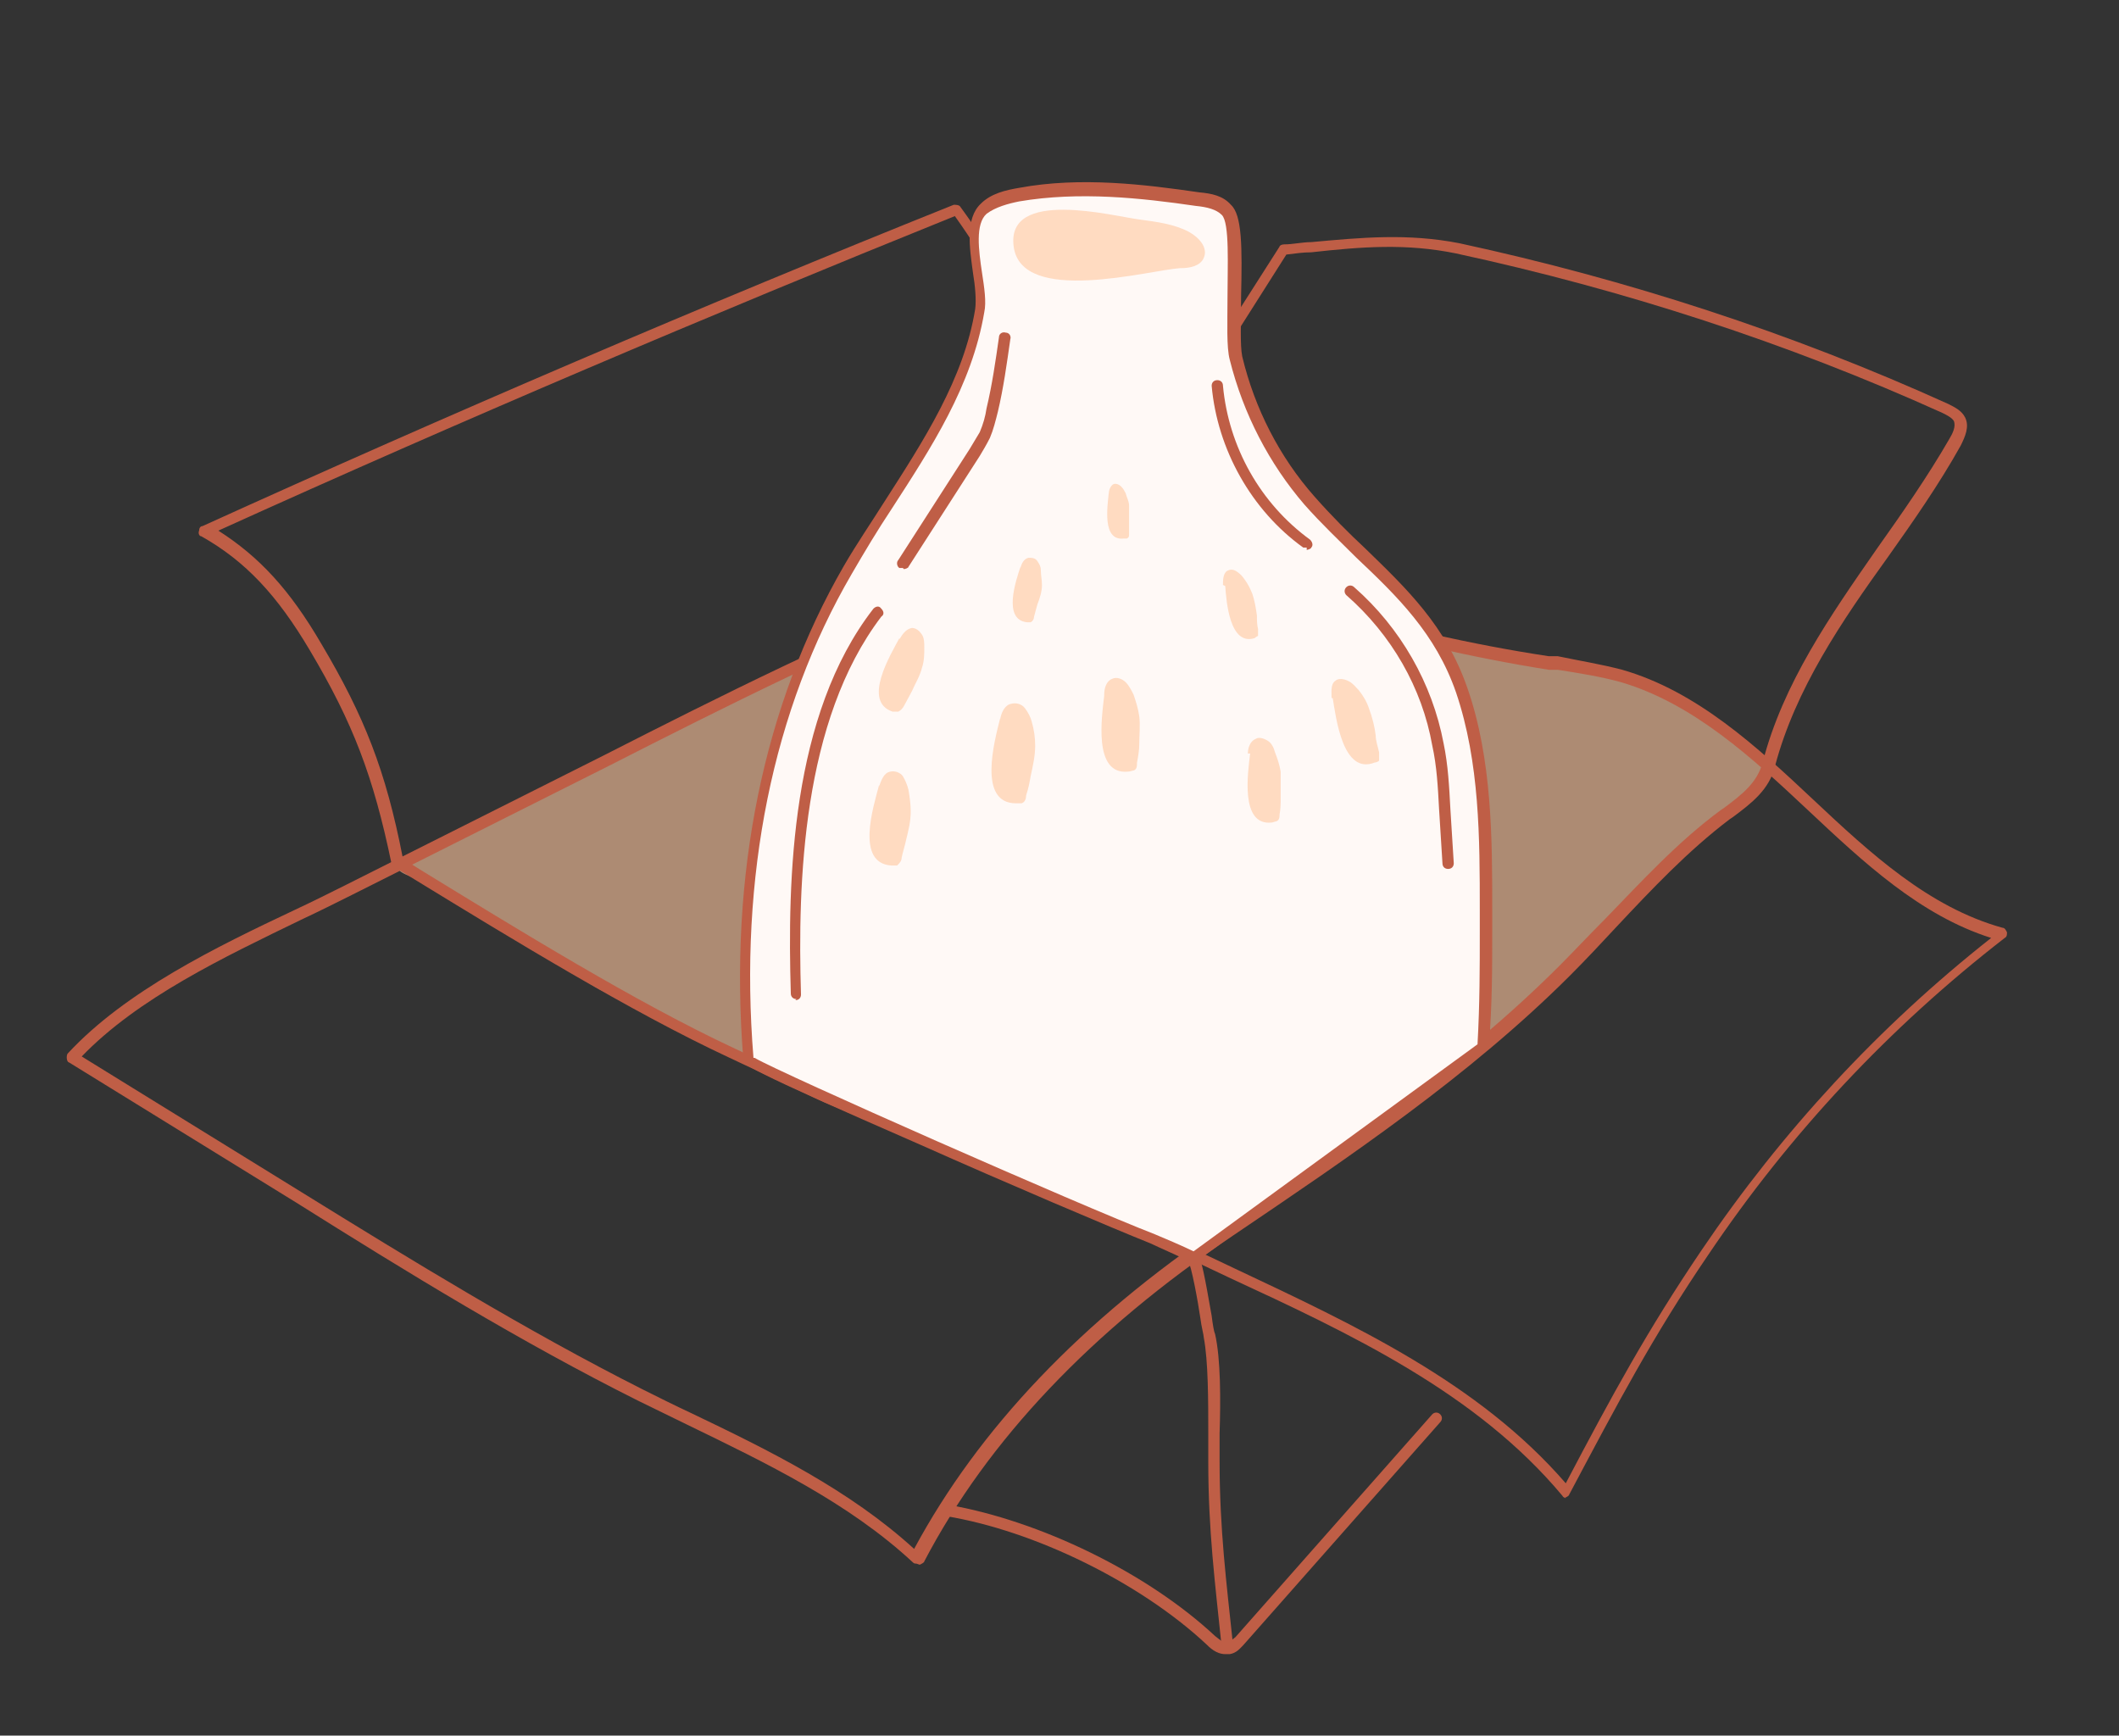 <?xml version="1.0" encoding="UTF-8"?> <svg xmlns="http://www.w3.org/2000/svg" version="1.1" viewBox="0 0 187.3 153.4"><rect x="0" y="0" width="187.3" height="153.4" fill="#333333" stroke="none"/><defs><style> .cls-1 { fill: #bf5e46; } .cls-2 { fill: #ffc69f; } .cls-3 { opacity: .6; } .cls-4 { fill: #fff9f6; } </style></defs><g><g id="_Слой_1" data-name="Слой_1"><g class="cls-3"><path class="cls-2" d="M55.4,66.2c5.3-2.8,11.3-4.3,16-8-2.4,5.2-4.1,10.3-4.8,16.1-.8,6.5-1.5,13.2-.2,19.7.1-1.4-1.1-.5-2.4-1s-3.2-1.8-4.5-2.3c-2.7-1.1-3.7-2-6.4-3.2-1.4-.7-4.2-3.1-5.7-3.6-2.8-.9-4.1-3-6.6-4.6s-7.9-2.1-4.6-3.4c5.5-2.3,14.1-6.8,19.2-9.6Z"></path></g><g class="cls-3"><path class="cls-2" d="M127.5,57s9.6.8,13.4,2.2,8.2,2.4,11,4.6,4.3,3.7,4.3,3.7c0,0-1.6,3-5.8,6.4s-8.7,8.6-12.6,12.4-6.1,5.7-6.1,5.7c0,0,0-5.9-.3-16.5s-1.4-14.4-3.9-18.4Z"></path></g><path class="cls-1" d="M138.5,132.4c-.1,0-.3,0-.4-.2-7.6-9.1-18.7-14.3-29.5-19.3-1.9-.9-3.8-1.8-5.7-2.7l-30.1-12.8-8.3-3.9c-8.8-4.1-19.4-10.6-27.9-15.8l-1.8-1.1c-.1,0-.2-.2-.2-.3-1.6-7.7-3.4-12.4-7.2-18.8-2.9-4.9-5.7-7.9-9.6-10.1-.2,0-.3-.3-.2-.5,0-.2.1-.4.3-.4,21.8-9.9,44.2-19.5,66.4-28.4.2,0,.5,0,.6.2,5.8,7.9,9.3,16.9,11.6,26.4,0,0,0,0,.1,0,.4,0,.8.2.9.6,0,.2,0,.5-.2.6,0,0,0,0,0,0,12.5,5.9,25.8,10,39.6,12.1h.8c1.9.4,3.8.7,5.7,1.2,6.6,1.9,11.9,6.8,16.9,11.5,5,4.7,10.2,9.5,16.7,11.3.2,0,.3.2.4.4,0,.2,0,.4-.2.5-10.2,7.9-19,17.3-26.2,28-4.9,7.2-8,13.1-12.3,21.2,0,.1-.2.2-.4.3,0,0,0,0,0,0ZM35.6,75.9l1.6,1c8.5,5.2,19,11.7,27.8,15.8l8.3,3.9,30.1,12.8c1.9.9,3.8,1.8,5.7,2.7,10.6,5,21.6,10.1,29.3,19,4.1-7.8,7.2-13.5,12-20.6,7.1-10.5,15.7-19.8,25.6-27.6-6.3-2-11.3-6.7-16.2-11.3-4.9-4.6-10.1-9.4-16.5-11.3-1.8-.5-3.7-.8-5.6-1.1h-.8c-13.8-2.2-27.2-6.3-39.8-12.3,2.2,10,3.2,20.6,4.2,31v.3c0,.3-.1.5-.4.5-.3,0-.5-.2-.5-.5v-.3c-2-20.8-4.1-42.2-16-58.8-21.8,8.8-43.7,18.1-65.1,27.8,3.6,2.3,6.3,5.2,9.1,10,3.8,6.4,5.7,11.2,7.2,18.9ZM96.8,45.3h0,0Z"></path><path class="cls-1" d="M108.3,146.2c-.8,0-1.4-.6-1.7-.9-5.8-5.4-15.1-10-23-11.3-.3,0-.5-.3-.4-.6s.3-.5.6-.4c8.1,1.4,17.6,6,23.6,11.6.4.3.8.7,1.1.6.2,0,.4-.3.7-.5l17.4-19.7c.2-.2.5-.2.7,0,.2.2.2.5,0,.7l-17.4,19.7c-.3.3-.6.7-1.2.8-.1,0-.2,0-.3,0Z"></path><path class="cls-1" d="M81,138.2c-.1,0-.2,0-.3-.1-5.7-5.3-13-8.8-20-12.2-1.4-.7-2.9-1.4-4.3-2.1-10.4-5.2-20.5-11.4-30.2-17.5l-20.1-12.4c-.1,0-.2-.2-.2-.4,0-.1,0-.3.1-.4,5.1-5.5,13.1-9.4,20.1-12.7,1.5-.7,3.1-1.5,4.5-2.2l22.7-11.4c10.4-5.3,21.2-10.7,32.3-15.1l.8-.3c4-1.6,8.2-3.3,11.2-6.3,1.7-1.6,2.9-3.7,4.2-5.6l11.3-17.7c0-.1.2-.2.4-.2.8,0,1.6-.2,2.4-.2,4.4-.4,8.5-.8,13.1.1,14.8,3.2,29.3,7.9,43.2,14.2.6.3,1.2.6,1.5,1.2.4.8,0,1.7-.4,2.5-1.9,3.4-4.2,6.7-6.4,9.8-4.1,5.7-8.2,11.7-10,18.5-.5,2.1-2.1,3.3-3.7,4.5l-.3.2c-3.7,2.8-6.9,6.2-10,9.5-1.3,1.4-2.7,2.9-4.1,4.3-8.9,8.9-19.6,16.1-29.8,23-12.5,8.4-21.7,18.1-27.3,28.8,0,.1-.2.2-.4.3,0,0,0,0,0,0ZM7.1,93.3l19.6,12.1c9.7,6,19.8,12.2,30.1,17.4,1.4.7,2.8,1.4,4.3,2.1,6.9,3.3,14,6.8,19.7,12,5.7-10.6,14.8-20.2,27.3-28.6,10.2-6.9,20.8-14,29.7-22.9,1.4-1.4,2.7-2.8,4.1-4.2,3.2-3.3,6.4-6.8,10.2-9.6l.3-.2c1.6-1.2,2.9-2.2,3.4-4,1.8-7,6-13,10.1-18.9,2.2-3.1,4.5-6.4,6.4-9.7.3-.5.6-1.1.4-1.6-.2-.3-.6-.5-1-.7-13.7-6.2-28.2-10.9-43-14.1-4.4-.9-8.3-.6-12.8-.1-.7,0-1.4.1-2.2.2l-11.1,17.5c-1.3,2-2.6,4.1-4.3,5.8-3.2,3.2-7.4,4.8-11.5,6.5l-.8.3c-11,4.4-21.8,9.8-32.2,15.1l-22.7,11.4c-1.4.7-3,1.5-4.5,2.2-6.8,3.3-14.4,6.9-19.4,12.1Z"></path><path class="cls-1" d="M108.5,146.1c-.3,0-.5-.2-.5-.4-.6-5.8-1.2-10.4-1.2-16.5,0-.7,0-1.5,0-2.5,0-2.9,0-6.4-.4-8.5,0-.2-.2-.9-.3-1.7-.2-1.4-.8-4.7-1.1-5.1-.2-.2-.1-.5.1-.7.2-.2.5-.1.7,0,.4.5.7,2.2,1.3,5.6.1.8.2,1.4.3,1.6.5,2.2.5,5.8.4,8.8,0,.9,0,1.7,0,2.4,0,6.1.6,10.7,1.2,16.4,0,.3-.2.5-.4.6,0,0,0,0,0,0Z"></path><g><path class="cls-4" d="M66.2,93.7c-1.2-15,1.2-30.2,8.8-43.3,4.2-7.3,10.2-14.3,11.6-22.9.4-2.4-1.6-7.2.3-9,.8-.8,2-1.1,3.1-1.3,5.2-.9,10.5-.4,15.8.4.9.1,1.9.3,2.6.9,1.5,1.4.2,10.5.9,13.1,1.1,4.6,3.3,9,6.5,12.6,5,5.7,10.8,9.1,13.4,16.7,2.2,6.2,2.2,12.9,2.1,19.5,0,3.7,0,7.7-.3,12.1l-25.5,18.6s-3-1.3-3.6-1.6c-6.5-2.5-36.3-15.6-35.7-15.8Z"></path><path class="cls-1" d="M105.6,111.6h-.3c0-.1-3-1.4-3.6-1.7-3.5-1.4-12.9-5.4-20.3-8.7-15.8-6.9-15.7-7.1-15.7-7.6h0c-1.3-16.3,1.8-31.3,8.9-43.6,1.1-1.9,2.4-3.8,3.6-5.7,3.4-5.3,7-10.8,8-17,.1-.8,0-2-.2-3.2-.3-2.2-.7-4.8.7-6.1.9-.9,2.2-1.2,3.4-1.4,5.4-1,11.1-.3,15.9.4,1.1.1,2.1.3,2.8,1.1,1,.9,1,3.8.9,8.1,0,2.2-.1,4.3.1,5.3,1.1,4.6,3.3,8.9,6.4,12.4,1.5,1.7,3,3.2,4.5,4.6,3.6,3.5,7.1,6.8,9,12.3,2.2,6.3,2.2,13.4,2.2,19.6v1.9c0,3.2,0,6.5-.3,10.2v.2s-26,18.9-26,18.9ZM66.7,93.5c2.4,1.4,28.7,13,35.4,15.6.5.2,2.6,1.1,3.4,1.5l25.1-18.3c.2-3.6.2-6.8.2-9.9v-1.9c0-6.4,0-13.1-2.1-19.3-1.8-5.2-5.2-8.5-8.8-11.9-1.5-1.5-3.1-3-4.6-4.7-3.1-3.6-5.4-8-6.6-12.8-.3-1.1-.2-3.3-.2-5.5,0-2.8.2-6.6-.5-7.3-.5-.5-1.3-.7-2.3-.8-4.8-.7-10.3-1.3-15.6-.4-1,.2-2.1.5-2.9,1.1-1,.9-.7,3.2-.4,5.2.2,1.3.4,2.6.2,3.5-1.1,6.5-4.7,12-8.2,17.4-1.2,1.8-2.4,3.8-3.5,5.7-7,12-10,26.8-8.7,42.8Z"></path></g><g class="cls-3"><path class="cls-2" d="M104.4,23.7c.8,0,1.7-.2,2-.9.4-.9-.4-1.8-1.3-2.3-1.3-.7-2.9-.9-4.4-1.1-2.3-.3-11.8-2.8-11.1,2.4s11.9,2.1,14.7,1.9Z"></path></g><path class="cls-1" d="M70.4,88.3c-.3,0-.5-.2-.5-.5-.3-10.1,0-24.6,7.3-34,.2-.2.5-.3.7,0,.2.2.3.5,0,.7-7,9.2-7.4,23.5-7.1,33.4,0,.3-.2.5-.5.5,0,0,0,0,0,0Z"></path><path class="cls-1" d="M79.8,50.2c0,0-.2,0-.3,0-.2-.1-.3-.5-.1-.7l6.3-9.8c.3-.5.6-1,.9-1.5.3-.7.5-1.4.6-2.1.5-2.1.8-4.2,1.1-6.3,0-.3.3-.5.6-.4.3,0,.5.3.4.6-.3,2.1-.6,4.3-1.1,6.4-.2.8-.4,1.6-.7,2.3-.3.6-.6,1.1-.9,1.6l-6.3,9.8c0,.1-.3.2-.4.2Z"></path><path class="cls-1" d="M128,76.8c-.3,0-.5-.2-.5-.5l-.3-4.8c-.1-1.9-.2-3.8-.6-5.6-.9-5.1-3.6-9.8-7.6-13.3-.2-.2-.2-.5,0-.7.2-.2.5-.2.7,0,4.1,3.6,6.9,8.5,7.9,13.8.4,1.9.5,3.9.6,5.8l.3,4.8c0,.3-.2.5-.5.5,0,0,0,0,0,0Z"></path><path class="cls-1" d="M115.5,48.4c-.1,0-.2,0-.3,0-4.6-3.3-7.6-8.7-8.1-14.3,0-.3.2-.5.5-.5.3,0,.5.2.5.5.5,5.4,3.3,10.4,7.7,13.6.2.2.3.5.1.7,0,.1-.3.2-.4.2Z"></path><g class="cls-3"><path class="cls-2" d="M77.7,69.5c.2-.5.4-1.2,1-1.3.4-.1.9.1,1.1.4s.4.8.5,1.2c.1.6.2,1.3.2,1.9,0,.9-.2,1.7-.4,2.5-.1.5-.3,1.1-.4,1.6,0,.3-.2.5-.4.7-.2,0-.3,0-.5,0-3.2-.2-1.6-5.2-1.1-7.1Z"></path></g><g class="cls-3"><path class="cls-2" d="M79.5,56.5c.3-.5.6-.9,1.1-1,.4,0,.7.3.9.6s.2.8.2,1.1c0,.6,0,1.2-.2,1.8-.2.8-.6,1.4-.9,2.1-.2.4-.5.9-.7,1.3-.1.2-.3.4-.5.5-.1,0-.3,0-.5,0-2.7-.9-.2-5,.6-6.5Z"></path></g><g class="cls-3"><path class="cls-2" d="M88.4,63.6c.1-.6.4-1.3,1-1.4.4-.1.9,0,1.2.4s.5.8.6,1.2c.2.7.3,1.4.3,2.1,0,.9-.2,1.8-.4,2.7-.1.6-.2,1.1-.4,1.7,0,.3-.1.6-.4.7-.2,0-.3,0-.5,0-3.4,0-1.9-5.5-1.4-7.5Z"></path></g><g class="cls-3"><path class="cls-2" d="M110.3,66.6c0-.5.2-1.1.7-1.3.3-.2.8,0,1.1.2s.5.6.6,1c.2.5.4,1.1.5,1.7,0,.8,0,1.5,0,2.3,0,.5,0,1-.1,1.5,0,.2,0,.5-.3.6-.1,0-.3.1-.4.1-2.8.3-2.1-4.4-1.9-6.1Z"></path></g><g class="cls-3"><path class="cls-2" d="M108.1,51.7c0-.4,0-.9.3-1.2.3-.2.6-.2.9,0s.5.4.7.7c.3.4.5.8.7,1.3.2.6.3,1.2.4,1.9,0,.4,0,.8.1,1.2,0,.2,0,.4,0,.6,0,0-.2.1-.3.2-2.2.7-2.5-3.2-2.6-4.6Z"></path></g><g class="cls-3"><path class="cls-2" d="M90.2,50.2c.1-.4.3-.8.7-.9.3,0,.6,0,.8.3s.3.5.3.8c0,.4.1.9.1,1.3,0,.6-.2,1.2-.4,1.7-.1.4-.2.7-.3,1.1,0,.2-.1.4-.3.5-.1,0-.2,0-.3,0-2.2-.2-1-3.7-.6-4.9Z"></path></g><g class="cls-3"><path class="cls-2" d="M98,43.7c0-.3.1-.7.4-.9.2-.1.5,0,.7.2s.3.4.4.6c.1.4.3.7.3,1.1,0,.5,0,1,0,1.5,0,.3,0,.6,0,1,0,.2,0,.3-.2.4,0,0-.2,0-.3,0-1.9.2-1.4-2.9-1.3-4Z"></path></g><g class="cls-3"><path class="cls-2" d="M97.6,61.4c0-.6.2-1.2.7-1.4.4-.2.9,0,1.2.3s.5.7.7,1.1c.2.6.4,1.2.5,1.9.1.8,0,1.7,0,2.5,0,.5-.1,1.1-.2,1.6,0,.3,0,.6-.3.7-.1,0-.3.1-.5.1-3.1.3-2.3-4.9-2.1-6.7Z"></path></g><g class="cls-3"><path class="cls-2" d="M117.7,61.7c0-.5-.1-1.2.3-1.5.3-.3.8-.2,1.2,0s.6.5.9.8c.4.5.7,1,.9,1.6.3.8.5,1.6.6,2.4,0,.5.2,1,.3,1.5,0,.2,0,.5,0,.7,0,.1-.3.2-.4.2-2.8,1.1-3.4-3.9-3.7-5.7Z"></path></g></g></g></svg> 